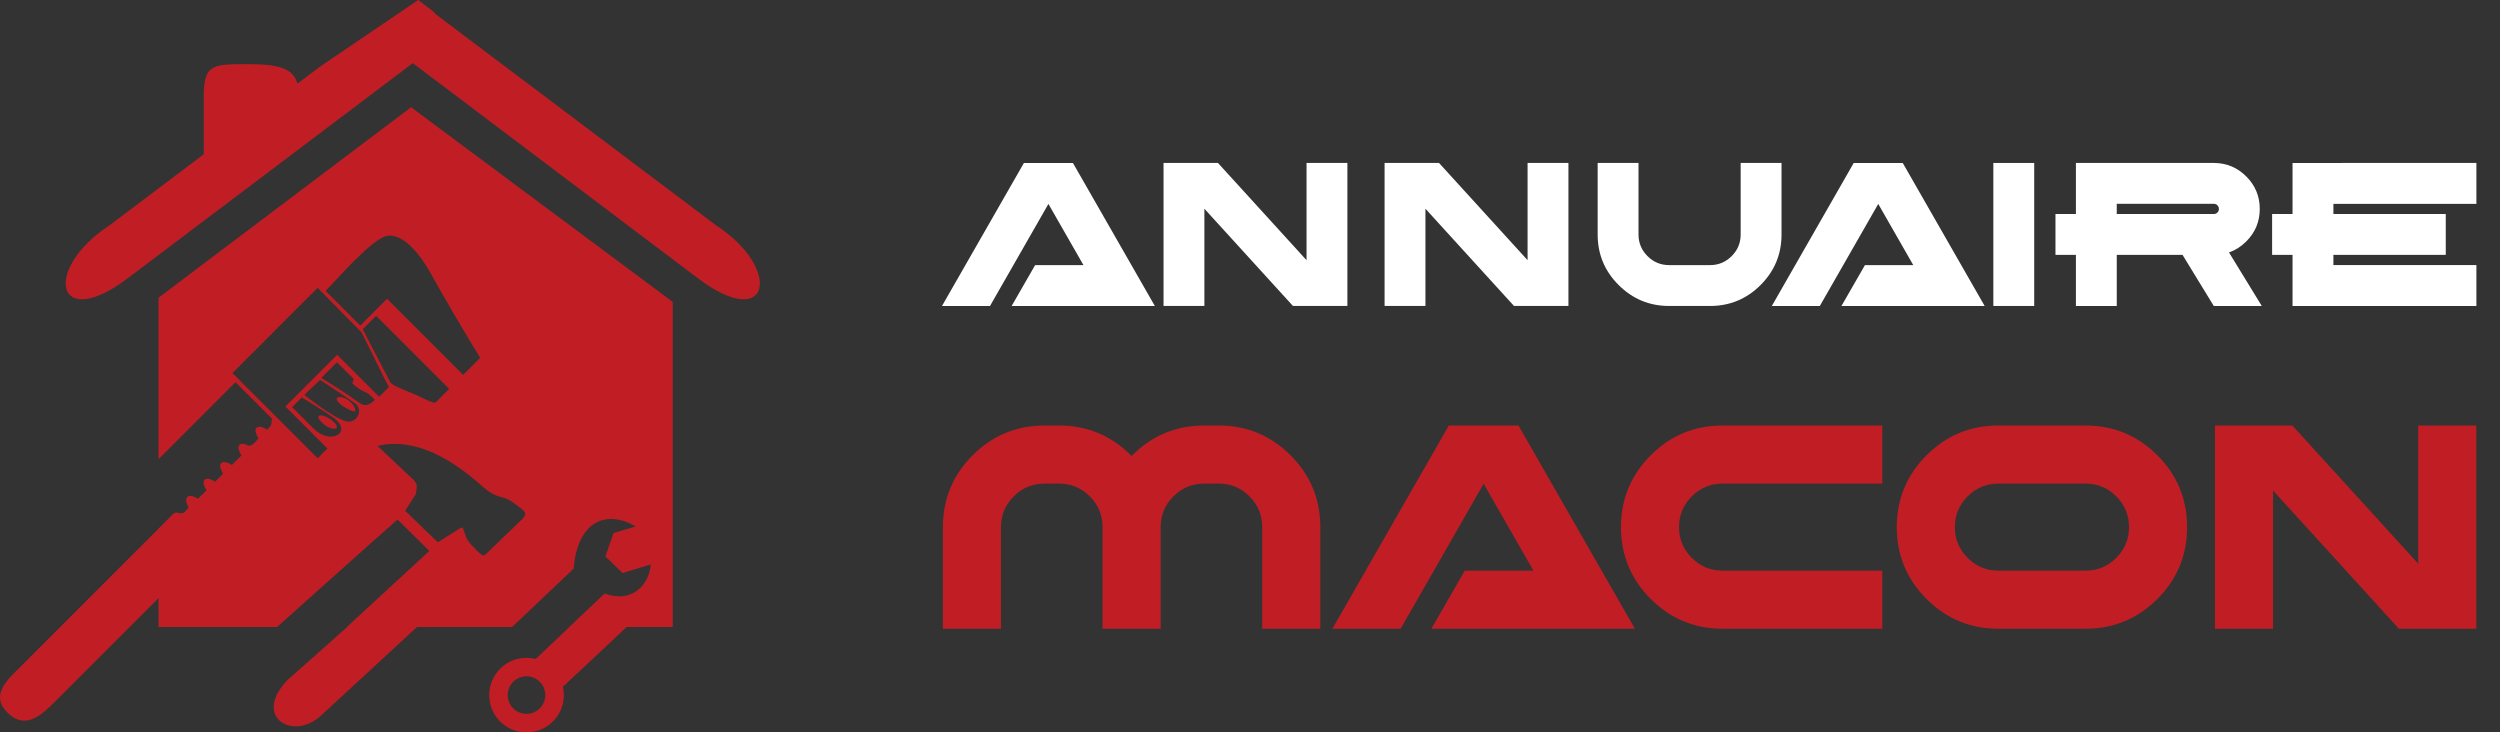 <?xml version="1.0" encoding="utf-8"?>
<!-- Generator: Adobe Illustrator 16.0.0, SVG Export Plug-In . SVG Version: 6.00 Build 0)  -->
<!DOCTYPE svg PUBLIC "-//W3C//DTD SVG 1.1//EN" "http://www.w3.org/Graphics/SVG/1.1/DTD/svg11.dtd">
<svg version="1.1" id="Layer_1" xmlns="http://www.w3.org/2000/svg" xmlns:xlink="http://www.w3.org/1999/xlink" x="0px" y="0px"
	 width="211.813px" height="62.053px" viewBox="47.137 99.62 211.813 62.053" enable-background="new 47.137 99.62 211.813 62.053"
	 xml:space="preserve">
<rect x="47.137" y="99.62" width="211.813" height="62.053" fill="#333333" stroke="none"/>
<g>
	<path fill-rule="evenodd" clip-rule="evenodd" fill="#C01E24" d="M60.567,144.415l-11.681,11.682
		c-1.102,1.101-2.614,2.396-1.13,3.886c1.548,1.55,2.938,0.186,4.078-0.956l8.734-8.733v2.447h10.049
		c3.431-3.065,7.305-6.551,10.202-9.104l2.693,2.661l-6.985,6.443h0.028c-1.887,1.686-3.631,3.237-4.993,4.428
		c-3.142,3.163,0.418,5.354,2.858,3l8.049-7.428h8.053l5.22-4.944c0.316-3.97,2.7-5.049,5.255-3.575l-1.874,0.556l-0.694,1.985
		l1.461,1.407l2.38-0.728c-0.083,1.483-1.402,3.384-3.901,2.461c-0.766,0.727-1.84,1.743-3.001,2.838h0.016l-2.858,2.709
		c-1.011-0.258-2.131-0.006-2.946,0.764c-1.27,1.198-1.328,3.198-0.132,4.469c1.199,1.269,3.198,1.328,4.469,0.131
		c0.845-0.798,1.155-1.952,0.911-3.009c1.4-1.296,3.512-3.281,5.4-5.063h3.907V125.2l-22.169-16.495l-21.396,16.137v13.68L67.09,132
		l3.095,3.095c-0.107,0.526,0.063,0.454-0.413,0.929c-0.164-0.105-0.279-0.146-0.379-0.192c-0.224-0.082-0.415-0.081-0.522,0.027
		c-0.113,0.112-0.111,0.318-0.015,0.555c0.062,0.147,0.112,0.232,0.187,0.34c-0.252,0.251-0.552,0.781-0.959,0.579
		c-0.279-0.139-0.528-0.159-0.656-0.031c-0.164,0.165-0.084,0.525,0.173,0.895l-0.815,0.813l-0.311-0.161l-0.014,0.002
		c-0.248-0.107-0.466-0.115-0.583,0.003c-0.122,0.121-0.109,0.352,0.01,0.611l0.119,0.219c0.014,0.021,0.029,0.043,0.044,0.063
		l-0.689,0.69c-0.369-0.257-0.729-0.338-0.896-0.173c-0.111,0.111-0.109,0.314-0.017,0.549c0.064,0.126,0.129,0.258,0.189,0.346
		l-0.733,0.722l-0.023-0.009c-0.358-0.242-0.707-0.316-0.867-0.155c-0.253,0.252,0.008,0.683,0.103,0.92
		c-0.252,0.241-0.362,0.43-0.493,0.458c-0.345,0.073-0.537-0.208-0.841,0.094l-1.215,1.215V144.415L60.567,144.415z M75.702,129.679
		l-4.383,4.384l3.559,3.559l-0.826,0.824l-7.22-7.219l7.22-7.221l3.729,3.787l1.796,3.623l0.51,0.995l-0.825,0.825L75.702,129.679
		L75.702,129.679z M79.93,124.935l-2.269,2.269l-2.888-2.888l-0.052-0.052c1.053-1.053,4.002-4.51,5.26-4.67
		c1.342-0.172,2.753,1.59,3.57,3.054c1.374,2.462,2.792,4.875,4.269,7.29l-1.443,1.443L79.93,124.935L79.93,124.935z
		 M77.868,127.513l1.135-1.135l6.188,6.189c-0.146,0.145-1.109,1.134-1.186,1.169c-0.141,0.063-1.004-0.355-1.237-0.479
		c-0.507-0.273-2.159-0.838-2.478-1.155c-0.246-0.248-0.263-0.528-0.506-0.893L77.868,127.513L77.868,127.513z M72.93,133.083
		l0.244-0.258l1.084-1.012c0.149,0.069,2.946,1.947,3.043,2.043c0.621,0.621,0.033,1.659-0.825,1.464
		C75.608,135.124,73.585,133.62,72.93,133.083L72.93,133.083z M75.961,133.264c0.563,0.007,1.268,0.647,1.283,1.139
		c-0.043,0.279-1.096-0.357-1.336-0.598c-0.07-0.07-0.119-0.127-0.155-0.179C75.58,133.369,75.661,133.261,75.961,133.264
		L75.961,133.264z M75.325,134.964c1.801,1.241-0.142,2.449-1.635,0.955c-0.601-0.602-1.203-1.204-1.805-1.806l0.052-0.051
		l0.772-0.773C73.538,133.791,74.523,134.411,75.325,134.964L75.325,134.964z M74.448,134.825c0.354,0.088,0.729,0.313,0.995,0.578
		l0.104,0.104c0.293,0.355,0.074,0.529-0.37,0.39c-0.218-0.067-0.444-0.205-0.585-0.32c-0.132-0.108-0.255-0.238-0.368-0.365
		C73.993,134.944,74.14,134.747,74.448,134.825L74.448,134.825z M74.567,131.433l1.116-1.118l1.429,1.415l-0.121,0.372
		c0.634,0.634,1.246,0.731,1.548,1.032l0.36,0.361c-0.635,0.639-1.024,0.48-1.442,0.169c-0.964-0.716-2.065-1.381-3.097-2.026
		L74.567,131.433L74.567,131.433z M92.903,157.419c0.603,0.64,0.572,1.647-0.066,2.251c-0.64,0.603-1.647,0.573-2.25-0.066
		c-0.603-0.641-0.573-1.647,0.066-2.251C91.293,156.75,92.301,156.782,92.903,157.419L92.903,157.419z M92.583,155.463l2.91-2.724
		L92.583,155.463L92.583,155.463z M81.462,142.89l0.899-1.391c0.166-0.96,0.151-0.908-0.56-1.577l-2.685-2.524
		c3.21-0.762,6.341,1.164,8.812,3.361c1.402,1.247,1.743,0.754,2.639,1.406l0.498,0.363c0.729,0.531,0.73,0.71,0.162,1.225
		l-2.416,2.325c-0.773,0.742-0.636,0.822-1.392,0.059l-0.283-0.286c-0.366-0.372-0.455-0.556-0.624-1.053
		c-0.217-0.641-0.155-0.554-0.727-0.21l-1.555,0.978L81.462,142.89z"/>
	<path fill-rule="evenodd" clip-rule="evenodd" fill="#C01E24" d="M82.111,104.969l-24.16,18.232
		c-6.108,4.605-7.221-0.761-1.553-4.478l8.004-6.034v-5.231c0.104-2.424,0.765-2.404,3.997-2.404
		c2.623,0.027,3.606,0.484,3.942,1.653l1.924-1.452l8.305-5.636l1.344,1.026l0.076,0.133l23.832,17.945
		c5.669,3.717,4.556,9.083-1.552,4.478L82.111,104.969z"/>
</g>
<g>
	<g>
		<path fill="#FFFFFF" d="M135.965,116.898l-4.95,8.646h-4.067l6.94-12.116h4.154l6.94,12.116h-12.133l1.99-3.463h4.094
			L135.965,116.898z"/>
		<path fill="#FFFFFF" d="M149.179,117.304v8.239h-3.461v-12.116h4.612l7.504,8.238v-8.238h3.461v12.116h-4.612L149.179,117.304z"/>
		<path fill="#FFFFFF" d="M167.907,117.304v8.239h-3.461v-12.116h4.612l7.503,8.238v-8.238h3.462v12.116h-4.612L167.907,117.304z"/>
		<path fill="#FFFFFF" d="M182.499,119.485v-6.058h3.461v6.058c0,0.715,0.254,1.327,0.762,1.834
			c0.507,0.509,1.119,0.762,1.835,0.762h3.462c0.716,0,1.326-0.253,1.834-0.762c0.508-0.507,0.762-1.119,0.762-1.834v-6.058h3.462
			v6.058c0,1.674-0.592,3.102-1.774,4.283c-1.183,1.184-2.61,1.775-4.283,1.775h-3.462c-1.673,0-3.101-0.592-4.284-1.775
			C183.09,122.586,182.499,121.159,182.499,119.485z"/>
		<path fill="#FFFFFF" d="M206.272,116.898l-4.95,8.646h-4.067l6.939-12.116h4.154l6.94,12.116h-12.133l1.99-3.463h4.094
			L206.272,116.898z"/>
		<path fill="#FFFFFF" d="M219.486,125.543h-3.462v-12.116h3.462V125.543z"/>
		<path fill="#FFFFFF" d="M223.018,113.427H234.7c1.073,0,1.99,0.381,2.753,1.142c0.762,0.762,1.142,1.68,1.142,2.754
			c0,1.072-0.38,1.989-1.142,2.751c-0.433,0.433-0.921,0.744-1.463,0.935l2.777,4.535H234.7l-2.647-4.328h-5.573v4.328h-3.461
			v-4.328h-1.732v-3.462h1.732V113.427z M226.479,116.89v0.863h8.221c0.122,0,0.224-0.041,0.308-0.125
			c0.083-0.083,0.125-0.186,0.125-0.306c0-0.122-0.042-0.225-0.125-0.309c-0.084-0.084-0.186-0.124-0.308-0.124H226.479z"/>
		<path fill="#FFFFFF" d="M256.95,113.427v3.463h-12.115v0.863h9.52v3.462h-9.52v0.865h12.115v3.463h-15.577v-4.328h-1.731v-3.462
			h1.731v-4.326H256.95z"/>
	</g>
	<g>
		<path fill="#C01E24" d="M131.944,144.282v8.608h-4.92v-8.608c0-2.378,0.841-4.407,2.521-6.089c1.682-1.68,3.71-2.521,6.088-2.521
			h1.23c2.377,0,4.407,0.842,6.087,2.521l0.063,0.062l0.062-0.062c1.681-1.68,3.709-2.521,6.088-2.521h1.229
			c2.379,0,4.408,0.842,6.089,2.521c1.68,1.682,2.521,3.711,2.521,6.089v8.608h-4.92v-8.608c0-1.018-0.361-1.887-1.083-2.607
			c-0.721-0.723-1.591-1.083-2.607-1.083h-1.229c-1.017,0-1.887,0.36-2.607,1.083c-0.722,0.721-1.082,1.59-1.082,2.607v8.608h-4.92
			v-8.608c0-1.018-0.361-1.887-1.083-2.607c-0.721-0.723-1.59-1.083-2.606-1.083h-1.23c-1.017,0-1.886,0.36-2.607,1.083
			C132.304,142.395,131.944,143.264,131.944,144.282z"/>
		<path fill="#C01E24" d="M172.839,140.604l-7.035,12.286h-5.78l9.864-17.219h5.903l9.863,17.219h-17.243l2.829-4.92h5.817
			L172.839,140.604z"/>
		<path fill="#C01E24" d="M193.083,135.671h13.529v4.92h-13.529c-1.017,0-1.886,0.36-2.607,1.083
			c-0.722,0.721-1.082,1.59-1.082,2.607c0,1.017,0.36,1.887,1.082,2.606c0.722,0.723,1.591,1.082,2.607,1.082h13.529v4.92h-13.529
			c-2.378,0-4.406-0.84-6.088-2.521c-1.681-1.68-2.521-3.71-2.521-6.087c0-2.378,0.841-4.407,2.521-6.089
			C188.677,136.513,190.705,135.671,193.083,135.671z"/>
		<path fill="#C01E24" d="M216.452,152.89c-2.379,0-4.407-0.84-6.089-2.521c-1.681-1.68-2.521-3.71-2.521-6.087
			c0-2.378,0.84-4.407,2.521-6.089c1.682-1.68,3.71-2.521,6.089-2.521h7.379c2.378,0,4.407,0.842,6.089,2.521
			c1.68,1.682,2.521,3.711,2.521,6.089c0,2.377-0.842,4.407-2.521,6.087c-1.682,1.682-3.711,2.521-6.089,2.521H216.452z
			 M216.452,140.591c-1.017,0-1.887,0.36-2.607,1.083c-0.723,0.721-1.082,1.59-1.082,2.607c0,1.017,0.359,1.887,1.082,2.606
			c0.721,0.723,1.591,1.082,2.607,1.082h7.379c1.017,0,1.887-0.359,2.607-1.082c0.722-0.72,1.082-1.59,1.082-2.606
			c0-1.018-0.36-1.887-1.082-2.607c-0.721-0.723-1.591-1.083-2.607-1.083H216.452z"/>
		<path fill="#C01E24" d="M239.721,141.181v11.709h-4.92v-17.219h6.556l10.663,11.71v-11.71h4.92v17.219h-6.556L239.721,141.181z"/>
	</g>
</g>
</svg>
